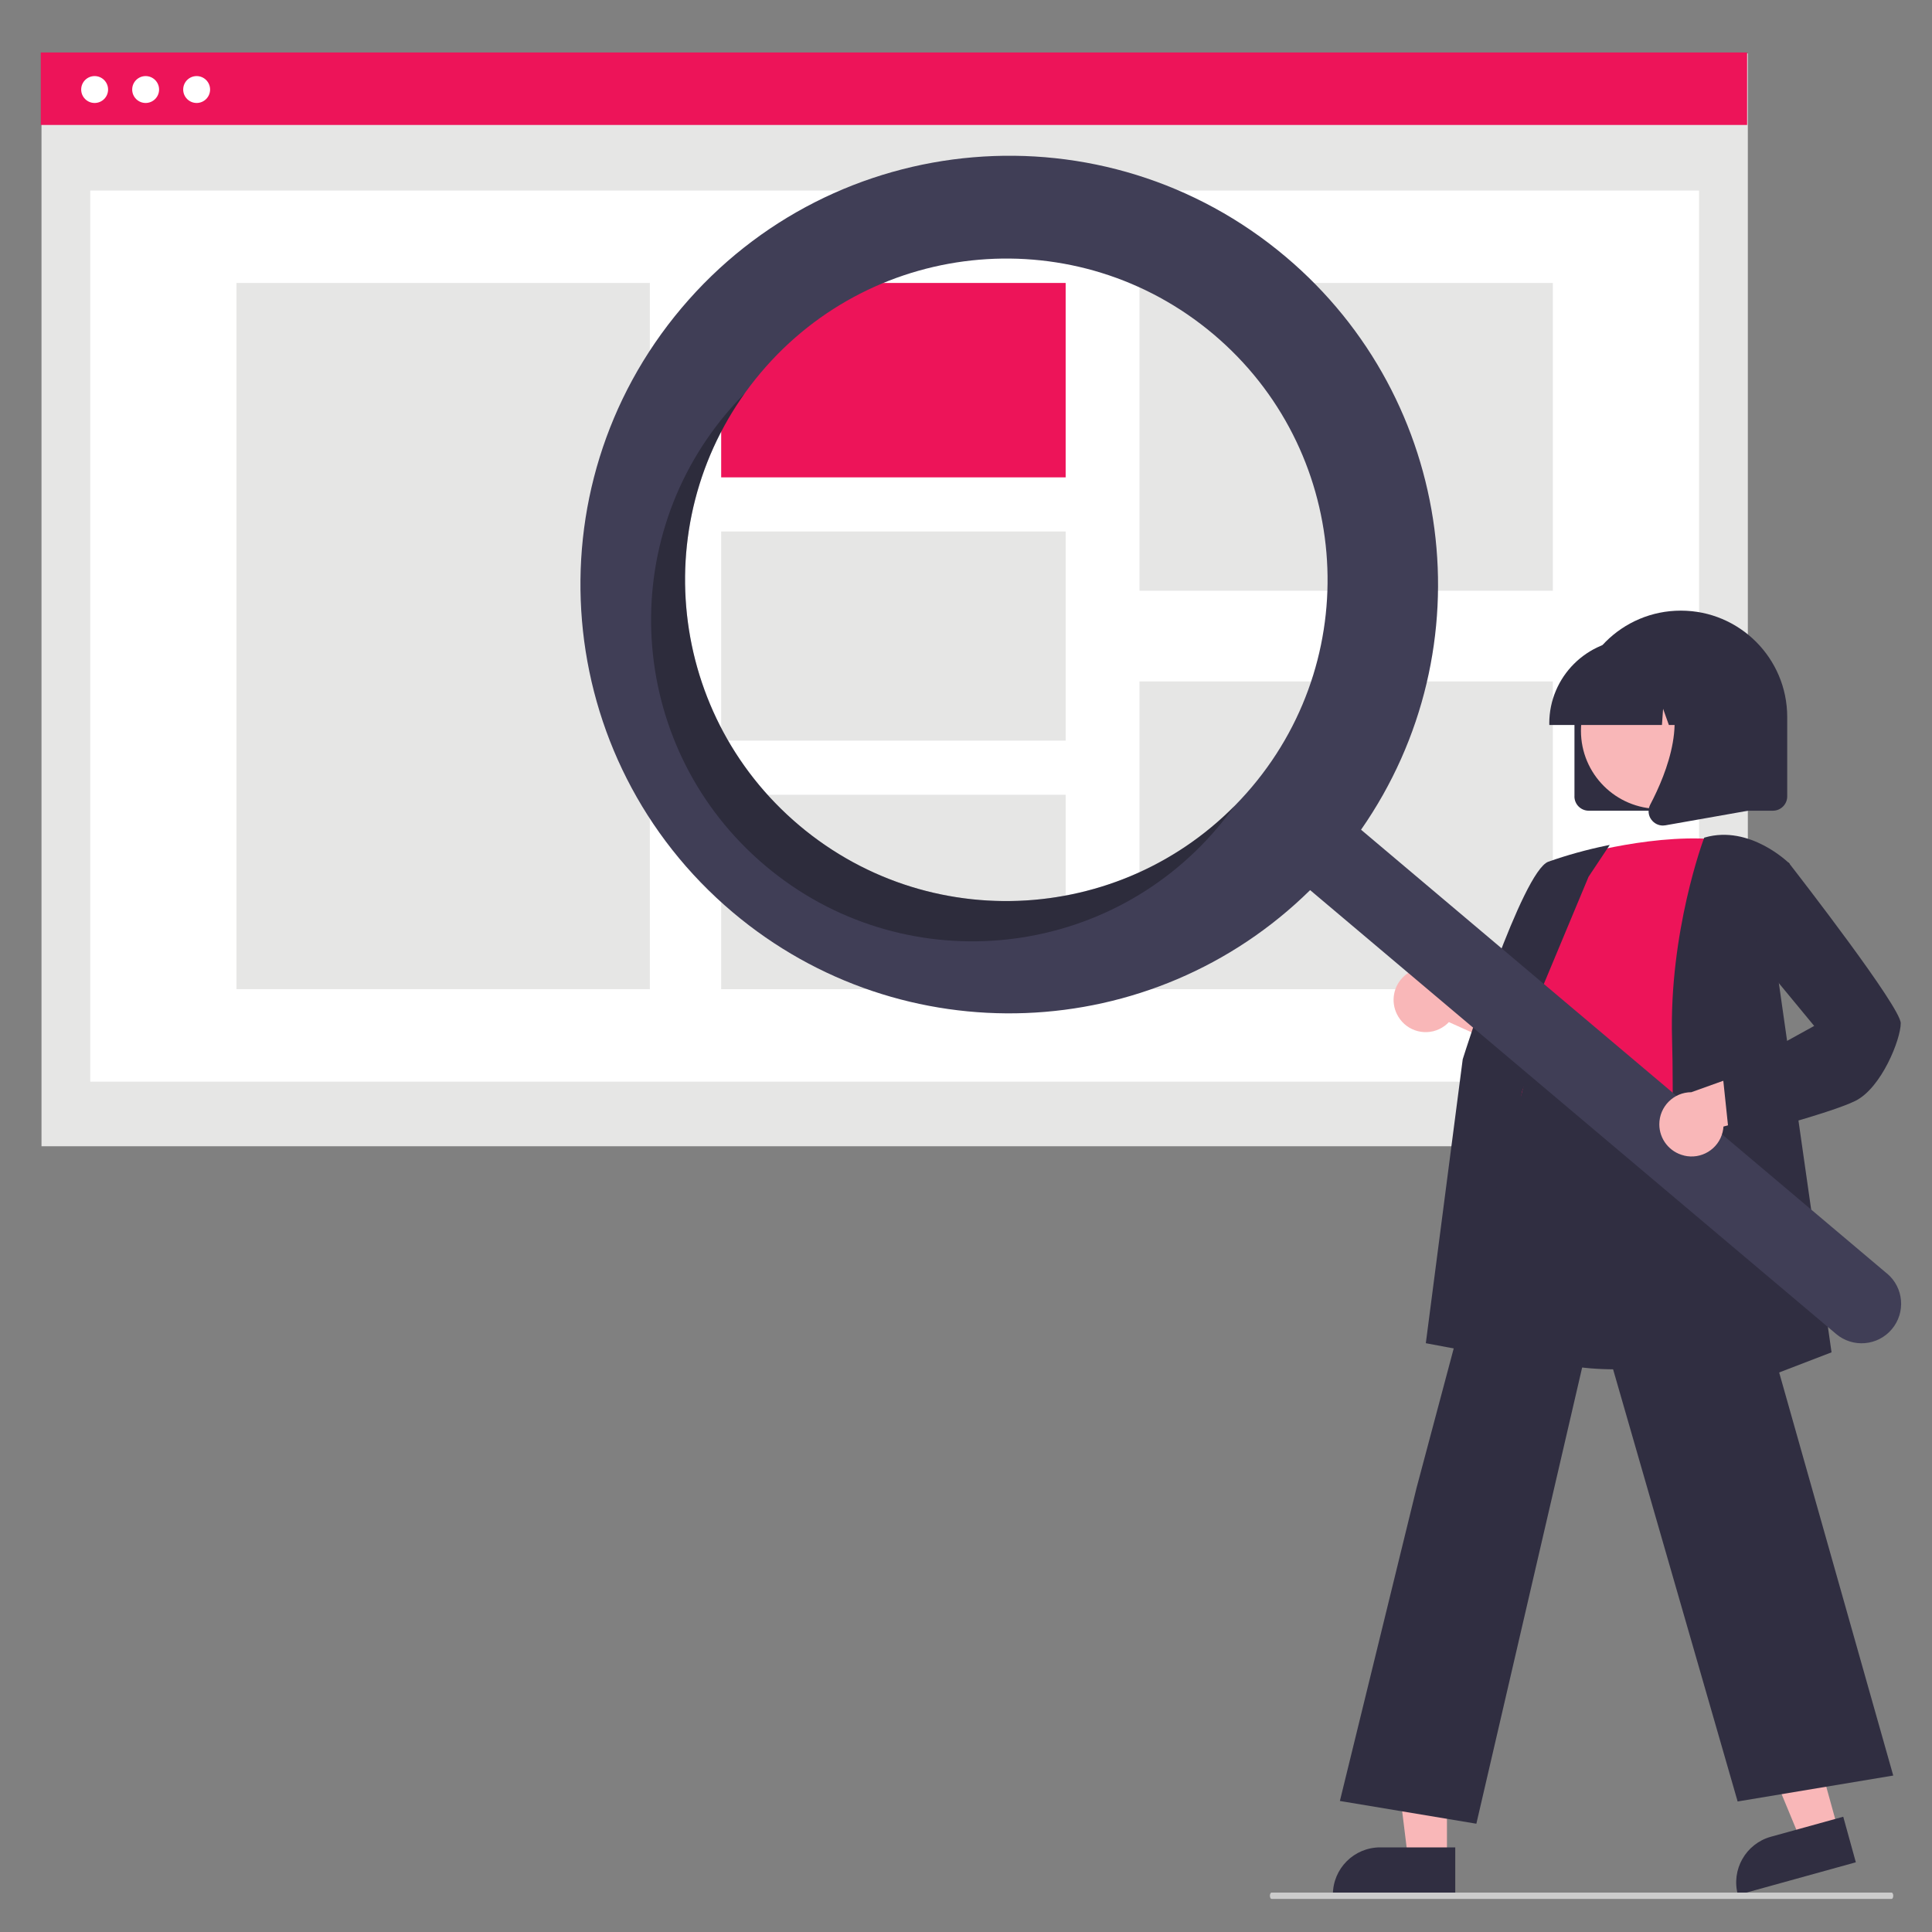 <?xml version="1.0" encoding="UTF-8"?>
<svg id="Layer_1" data-name="Layer 1" xmlns="http://www.w3.org/2000/svg" width="500" height="500" viewBox="0 0 500 500">
  <rect x="0" y="0" width="500" height="500" fill="#808080" stroke="none"/>
  <defs>
    <style>
      .cls-1 {
        fill: #302e41;
      }

      .cls-1, .cls-2, .cls-3, .cls-4, .cls-5, .cls-6, .cls-7, .cls-8 {
        stroke-width: 0px;
      }

      .cls-2 {
        fill: #f9b7b8;
      }

      .cls-3 {
        fill: #403e56;
      }

      .cls-4 {
        fill: #e6e6e5;
      }

      .cls-5 {
        fill: #010101;
        isolation: isolate;
        opacity: .3;
      }

      .cls-6 {
        fill: #ed1459;
      }

      .cls-7 {
        fill: #fff;
      }

      .cls-8 {
        fill: #ccc;
      }
    </style>
  </defs>
  <rect class="cls-4" x="10.74" y="13.83" width="441.6" height="282.82"/>
  <rect class="cls-7" x="23.36" y="49.31" width="416.35" height="230.62"/>
  <rect class="cls-6" x="10.55" y="13.58" width="441.6" height="18.76"/>
  <circle class="cls-7" cx="24.49" cy="23.17" r="3.48"/>
  <circle class="cls-7" cx="37.69" cy="23.17" r="3.48"/>
  <circle class="cls-7" cx="50.89" cy="23.17" r="3.48"/>
  <rect class="cls-4" x="61.2" y="73.23" width="106.98" height="182.76"/>
  <rect class="cls-6" x="186.64" y="73.23" width="89.15" height="50.31"/>
  <rect class="cls-4" x="186.64" y="137.55" width="89.15" height="54.13"/>
  <rect class="cls-4" x="186.64" y="205.69" width="89.15" height="50.31"/>
  <rect class="cls-4" x="294.9" y="73.23" width="106.98" height="79.65"/>
  <rect class="cls-4" x="294.9" y="176.35" width="106.98" height="79.65"/>
  <path class="cls-1" d="M407.47,206.11v-20.55c0-15.21,12.33-27.53,27.53-27.53s27.53,12.33,27.53,27.53h0v20.55c0,2.04-1.66,3.7-3.7,3.7h-47.67c-2.04,0-3.7-1.66-3.7-3.7Z"/>
  <polygon class="cls-2" points="475.71 473.51 466 476.2 451.01 440.02 465.35 436.06 475.71 473.51"/>
  <path class="cls-1" d="M458.3,475.35l18.73-5.18h0l3.26,11.79h0l-30.52,8.45h0c-1.8-6.51,2.02-13.25,8.53-15.06Z"/>
  <polygon class="cls-2" points="374.47 480.98 364.39 480.98 359.6 442.12 374.47 442.12 374.47 480.98"/>
  <path class="cls-1" d="M357.19,478.1h19.43v12.24h-31.67c0-6.76,5.48-12.24,12.24-12.24Z"/>
  <path class="cls-2" d="M362.32,263.77c2.72,3.67,7.89,4.44,11.56,1.72.39-.29.76-.61,1.09-.97l26.79,12.05-2.44-15.07-25.06-9.13c-3.54-2.92-8.78-2.42-11.7,1.11-2.45,2.96-2.54,7.21-.24,10.28h0Z"/>
  <path class="cls-1" d="M417.97,354.38c-8.42,0-17.13-1.25-24.45-4.98-7.86-3.92-13.73-10.94-16.2-19.37-3.82-12.08,1-23.95,5.65-35.43,2.88-7.11,5.61-13.83,6.31-20.45l.25-2.35c1.1-10.56,2.05-19.68,7.31-23.1,2.73-1.77,6.39-1.87,11.21-.31l45.24,14.7-1.66,85.88-.27.09c-.24.08-16.19,5.32-33.38,5.32Z"/>
  <path class="cls-6" d="M407.26,221.65s22.19-6.58,39.45-4.11c0,0-9.86,54.25-6.58,72.33,3.29,18.08-57.12,6.99-44.79-10.27l4.11-20.55s-8.22-8.22-.82-18.08l8.63-19.31Z"/>
  <path class="cls-1" d="M396.35,352.75l-27.35-5.13,9.55-73.48c.64-2.05,15.43-48.61,22.15-51.13,4.88-1.72,9.87-3.1,14.93-4.15l.97-.19-5.48,8.23-21.83,52.32,7.06,73.54Z"/>
  <path class="cls-1" d="M382.1,471.98l-35.34-5.89,19.83-80.98,29.51-110.74.29,1.97c.02.15,2.78,14.61,43.68,8.19l.36-.06.1.35,49.44,174.69-40.27,6.71-36.73-127.45-30.89,133.21Z"/>
  <path class="cls-1" d="M431.07,366.5l.02-.62c.02-.69,2.46-69.35,1.64-96.96-.81-27.71,8.15-51.7,8.25-51.94l.07-.19.2-.06c11.61-3.32,21.67,6.58,21.77,6.68l.14.14-3.31,27.27,14.15,99.16-42.94,16.52Z"/>
  <circle class="cls-2" cx="429.34" cy="189.14" r="20.19"/>
  <path class="cls-1" d="M400.95,187.21c.01-12.02,9.76-21.77,21.78-21.78h4.11c12.02.01,21.77,9.76,21.78,21.78v.41h-8.68l-2.96-8.29-.59,8.29h-4.49l-1.49-4.18-.3,4.18h-29.15v-.41Z"/>
  <path class="cls-1" d="M427.36,212.12c-.83-1.13-.94-2.63-.29-3.87,4.35-8.28,10.45-23.59,2.36-33.03l-.58-.68h23.5v35.28l-21.34,3.77c-.22.04-.44.06-.65.06-1.18,0-2.29-.57-2.98-1.52Z"/>
  <path class="cls-3" d="M332.76,66.47c-46.84-39.53-116.85-33.59-156.38,13.25-39.53,46.84-33.59,116.85,13.25,156.38,43.81,36.97,108.58,34.48,149.43-5.74l136.12,114.86c4.31,3.65,10.77,3.11,14.41-1.21,3.65-4.31,3.11-10.77-1.21-14.41h-.02s-136.12-114.87-136.12-114.87c32.77-47.03,24.33-111.29-19.48-148.26ZM323.98,203.67c-29.61,35.09-82.07,39.54-117.16,9.93-35.09-29.61-39.54-82.07-9.93-117.16,29.61-35.09,82.07-39.54,117.16-9.93h0c35.09,29.61,39.54,82.07,9.93,117.16h0Z"/>
  <path class="cls-5" d="M206.82,213.6c-33.07-27.91-39.21-76.52-14.11-111.77-1.59,1.6-3.13,3.28-4.61,5.03-29.61,35.09-25.17,87.55,9.93,117.16,35.09,29.61,87.55,25.17,117.16-9.93,1.48-1.75,2.87-3.55,4.18-5.39-30.53,30.67-79.48,32.8-112.55,4.9Z"/>
  <path class="cls-2" d="M435.82,299.06c4.43,1.08,8.91-1.63,9.99-6.07.12-.47.19-.95.22-1.44l28.3-7.86-11.5-10.03-25.11,9c-4.59.01-8.3,3.74-8.29,8.33.01,3.84,2.65,7.17,6.39,8.06Z"/>
  <path class="cls-1" d="M447.59,294.91l-1.72-16.36,23.64-13.04-15.41-18.66,2.51-20.96,6.26-2.68.19.25c2.95,3.8,28.85,37.22,28.85,41.35s-4.95,16.7-11.73,20.09c-6.54,3.27-31.09,9.62-32.14,9.89l-.46.12Z"/>
  <path class="cls-8" d="M489.55,491.44h-160.48c-.23,0-.42-.37-.42-.82s.19-.82.42-.82h160.48c.23,0,.42.37.42.82s-.19.82-.42.82Z"/>
</svg>